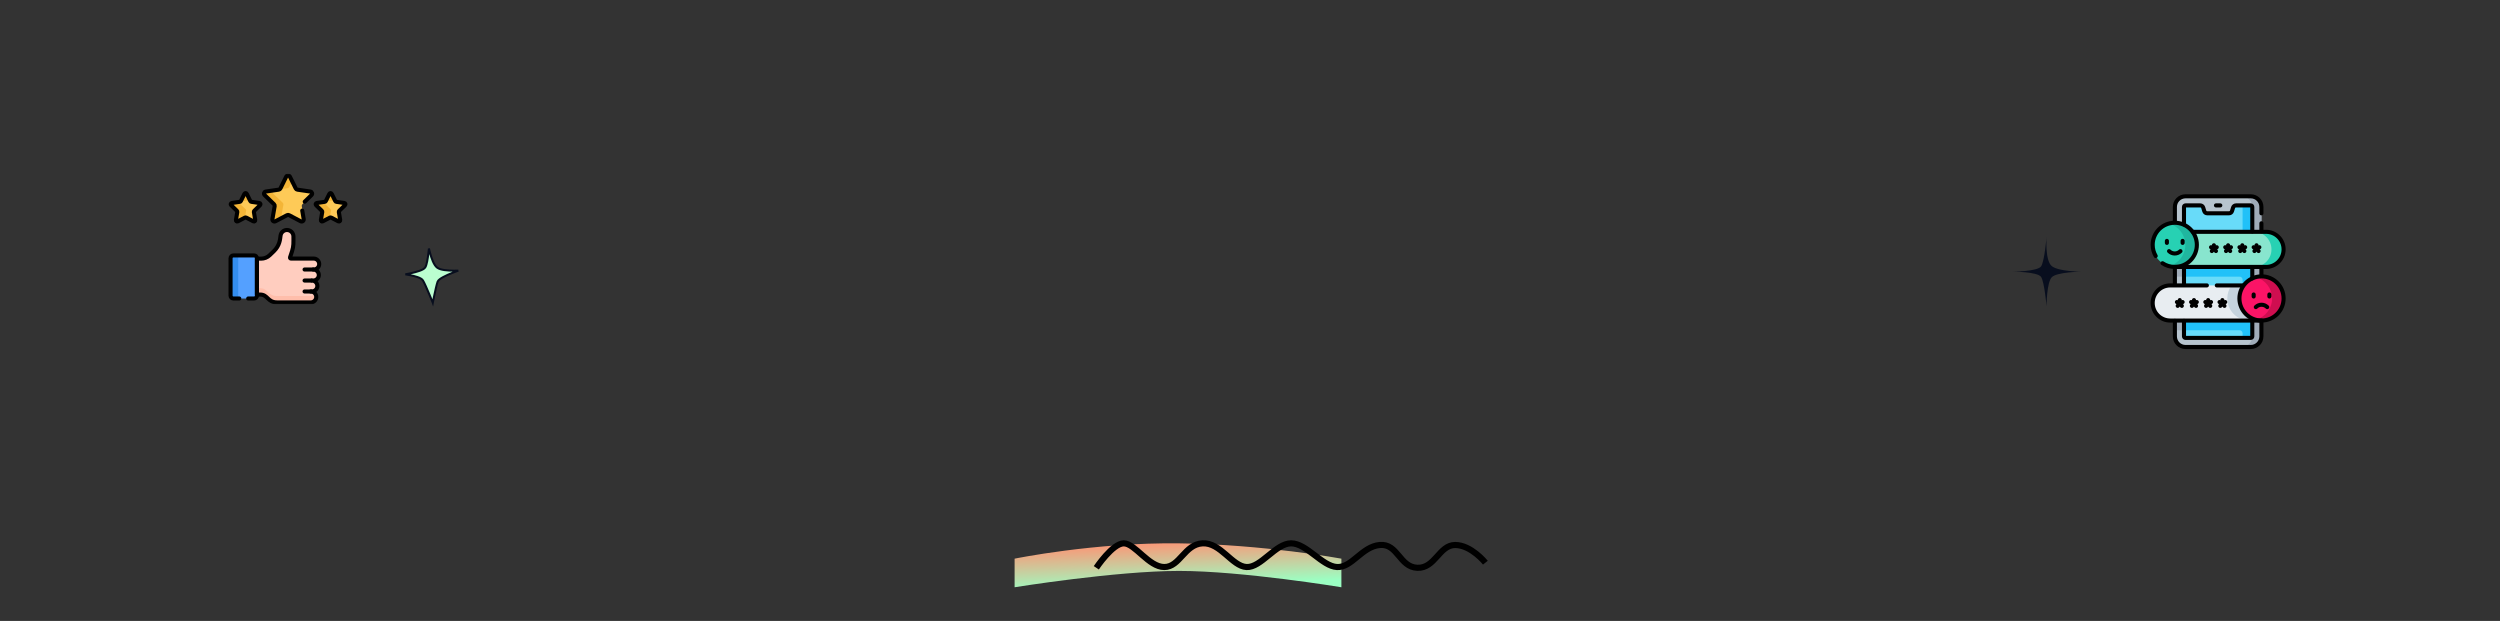 <svg width="1224" height="304" viewBox="0 0 1224 304" fill="none" xmlns="http://www.w3.org/2000/svg">
<rect x="0" y="0" width="1224" height="304" fill="#333333" stroke="none"/>
<path d="M496.75 273.522C496.75 273.522 535.75 265.522 577.25 266.022C618.75 266.522 656.75 273.522 656.75 273.522V287.522C656.75 287.522 608.25 279.523 577.25 279.523C546.25 279.523 496.75 287.522 496.75 287.522V273.522Z" fill="url(#paint0_linear_6237_42661)"/>
<path d="M536.75 277.991C536.75 277.991 544.749 266.015 550.206 266.015C555.663 266.015 562.399 277.619 570.039 277.619C577.678 277.619 579.924 266.508 588.749 266.015C597.574 265.522 603.187 277.249 610.296 277.619C617.406 277.99 624.516 266.015 632.132 266.015C639.748 266.015 647.279 277.247 654.608 277.619C661.936 277.991 666.691 267.637 675.539 266.826C684.388 266.015 685.136 277.619 693.899 277.991C702.661 278.363 704.595 266.826 712.453 266.826C720.311 266.826 727.25 275.488 727.25 275.488" stroke="black" stroke-width="3"/>
<path d="M1064.82 164.691V101.309C1064.82 98.439 1067.15 96.113 1070.02 96.113H1101.98C1104.85 96.113 1107.18 98.439 1107.18 101.309V164.691C1107.18 167.561 1104.85 169.887 1101.98 169.887H1070.02C1067.15 169.887 1064.82 167.561 1064.82 164.691Z" fill="#B7C4CE"/>
<path d="M1107.18 144.494H1064.82V161.69H1107.18V144.494Z" fill="#A0ACB9"/>
<path d="M1107.18 118.249H1064.82V135.445H1107.18V118.249Z" fill="#A0ACB9"/>
<path d="M1107.18 101.309V164.691C1107.18 167.561 1104.85 169.887 1101.98 169.887H1097.53C1100.4 169.887 1102.72 167.561 1102.72 164.691V101.309C1102.72 98.439 1100.4 96.113 1097.53 96.113H1101.98C1104.85 96.113 1107.18 98.439 1107.18 101.309Z" fill="#A0ACB9"/>
<path d="M1102.72 101.309V164.691C1102.72 165.101 1102.39 165.434 1101.98 165.434H1070.02C1069.61 165.434 1069.28 165.101 1069.28 164.691V101.309C1069.28 100.899 1069.61 100.566 1070.02 100.566H1077.26C1077.91 100.566 1078.48 100.991 1078.68 101.614L1079.22 103.375C1079.41 103.997 1079.99 104.422 1080.64 104.422H1091.36C1092.01 104.422 1092.59 103.997 1092.78 103.375L1093.32 101.614C1093.52 100.991 1094.09 100.566 1094.74 100.566H1101.98C1102.39 100.566 1102.72 100.899 1102.72 101.309Z" fill="#68DBF9"/>
<path d="M1101.98 100.566H1097.23C1097.64 100.566 1097.97 100.899 1097.97 101.309V118.249H1069.28V135.445H1096.49C1097.31 135.445 1097.97 136.109 1097.97 136.929V144.494H1069.28V161.69H1096.49C1097.31 161.69 1097.97 162.354 1097.97 163.174V164.691C1097.97 165.101 1097.64 165.434 1097.23 165.434H1101.98C1102.39 165.434 1102.72 165.101 1102.72 164.691V101.309C1102.72 100.899 1102.39 100.566 1101.98 100.566Z" fill="#21C1F8"/>
<path d="M1062.55 156.937H1107.24V139.741H1062.55C1057.8 139.741 1053.95 143.59 1053.95 148.339C1053.95 153.087 1057.8 156.937 1062.55 156.937Z" fill="#E8EDF1"/>
<path d="M1107.24 139.741H1092.57C1091.26 141.53 1090.48 143.735 1090.48 146.122C1090.48 152.095 1095.32 156.937 1101.3 156.937C1103.49 156.937 1105.53 156.281 1107.24 155.157V139.741Z" fill="#C5D3DD"/>
<path d="M1107.24 156.937C1113.21 156.937 1118.05 152.095 1118.05 146.122C1118.05 140.15 1113.21 135.308 1107.24 135.308C1101.27 135.308 1096.42 140.15 1096.42 146.122C1096.42 152.095 1101.27 156.937 1107.24 156.937Z" fill="#FB1466"/>
<path d="M1118.05 146.122C1118.05 152.095 1113.21 156.936 1107.24 156.936C1106.26 156.936 1105.32 156.807 1104.42 156.563C1109.02 155.322 1112.41 151.119 1112.41 146.122C1112.41 141.126 1109.02 136.922 1104.42 135.681C1105.32 135.438 1106.26 135.309 1107.24 135.309C1113.21 135.309 1118.05 140.149 1118.05 146.122Z" fill="#CF0E50"/>
<path d="M1109.45 130.692H1064.76V113.496H1109.45C1114.2 113.496 1118.05 117.345 1118.05 122.094C1118.05 126.842 1114.2 130.692 1109.45 130.692Z" fill="#88E5CE"/>
<path d="M1118.05 122.094C1118.05 124.468 1117.09 126.617 1115.53 128.174C1113.98 129.73 1111.83 130.692 1109.45 130.692H1103.51C1105.89 130.692 1108.04 129.73 1109.59 128.174C1111.15 126.617 1112.11 124.468 1112.11 122.094C1112.11 117.346 1108.26 113.497 1103.51 113.497H1109.45C1114.2 113.497 1118.05 117.346 1118.05 122.094Z" fill="#27D1B3"/>
<path d="M1064.76 130.692C1070.74 130.692 1075.58 125.85 1075.58 119.878C1075.58 113.905 1070.74 109.063 1064.76 109.063C1058.79 109.063 1053.95 113.905 1053.95 119.878C1053.95 125.85 1058.79 130.692 1064.76 130.692Z" fill="#27D1B3"/>
<path d="M1075.58 119.878C1075.58 125.851 1070.74 130.691 1064.76 130.691C1063.79 130.691 1062.84 130.562 1061.94 130.319C1066.54 129.078 1069.93 124.874 1069.93 119.878C1069.93 114.881 1066.54 110.678 1061.94 109.437C1062.84 109.193 1063.79 109.064 1064.76 109.064C1070.74 109.064 1075.58 113.905 1075.58 119.878Z" fill="#20B69F"/>
<path d="M1107.18 113.199V109.318" stroke="black" stroke-width="2" stroke-miterlimit="10" stroke-linecap="round" stroke-linejoin="round"/>
<path d="M1107.18 134.977V131.045" stroke="black" stroke-width="2" stroke-miterlimit="10" stroke-linecap="round" stroke-linejoin="round"/>
<path d="M1064.82 157.102V164.691C1064.82 167.561 1067.15 169.887 1070.02 169.887H1101.98C1104.85 169.887 1107.18 167.561 1107.18 164.691V157.46" stroke="black" stroke-width="2" stroke-miterlimit="10" stroke-linecap="round" stroke-linejoin="round"/>
<path d="M1064.82 131.081V139.516" stroke="black" stroke-width="2" stroke-miterlimit="10" stroke-linecap="round" stroke-linejoin="round"/>
<path d="M1107.18 104.445V101.309C1107.18 98.439 1104.85 96.113 1101.98 96.113H1070.02C1067.15 96.113 1064.82 98.439 1064.82 101.309V108.705" stroke="black" stroke-width="2" stroke-miterlimit="10" stroke-linecap="round" stroke-linejoin="round"/>
<path d="M1069.28 139.516V131.081" stroke="black" stroke-width="2" stroke-miterlimit="10" stroke-linecap="round" stroke-linejoin="round"/>
<path d="M1102.72 157.317V164.691C1102.72 165.101 1102.39 165.434 1101.98 165.434H1070.02C1069.61 165.434 1069.28 165.101 1069.28 164.691V157.102" stroke="black" stroke-width="2" stroke-miterlimit="10" stroke-linecap="round" stroke-linejoin="round"/>
<path d="M1102.72 131.045V136.292" stroke="black" stroke-width="2" stroke-miterlimit="10" stroke-linecap="round" stroke-linejoin="round"/>
<path d="M1069.28 109.848V101.309C1069.28 100.899 1069.61 100.566 1070.02 100.566H1077.26C1077.91 100.566 1078.48 100.991 1078.68 101.614L1079.22 103.375C1079.41 103.997 1079.99 104.422 1080.64 104.422H1091.36C1092.01 104.422 1092.59 103.997 1092.78 103.375L1093.32 101.614C1093.52 100.991 1094.09 100.566 1094.74 100.566H1101.98C1102.39 100.566 1102.72 100.899 1102.72 101.309V113.28" stroke="black" stroke-width="2" stroke-miterlimit="10" stroke-linecap="round" stroke-linejoin="round"/>
<path d="M1084.94 100.566H1087.06" stroke="black" stroke-width="2" stroke-miterlimit="10" stroke-linecap="round" stroke-linejoin="round"/>
<path d="M1098.24 139.741H1085.35" stroke="black" stroke-width="2" stroke-miterlimit="10" stroke-linecap="round" stroke-linejoin="round"/>
<path d="M1080.48 139.741H1062.55C1057.8 139.741 1053.95 143.59 1053.95 148.339C1053.95 153.087 1057.8 156.937 1062.55 156.937H1107.24" stroke="black" stroke-width="2" stroke-miterlimit="10" stroke-linecap="round" stroke-linejoin="round"/>
<path d="M1107.24 156.937C1113.21 156.937 1118.05 152.095 1118.05 146.122C1118.05 140.15 1113.21 135.308 1107.24 135.308C1101.27 135.308 1096.42 140.15 1096.42 146.122C1096.42 152.095 1101.27 156.937 1107.24 156.937Z" stroke="black" stroke-width="2" stroke-miterlimit="10" stroke-linecap="round" stroke-linejoin="round"/>
<path d="M1110.03 150.355C1108.49 148.816 1105.99 148.816 1104.45 150.355" stroke="black" stroke-width="2" stroke-miterlimit="10" stroke-linecap="round" stroke-linejoin="round"/>
<path d="M1103.39 144.182V145.161" stroke="black" stroke-width="2" stroke-miterlimit="10" stroke-linecap="round" stroke-linejoin="round"/>
<path d="M1111.09 144.182V145.161" stroke="black" stroke-width="2" stroke-miterlimit="10" stroke-linecap="round" stroke-linejoin="round"/>
<path d="M1073.57 113.496H1109.45C1114.2 113.496 1118.05 117.346 1118.05 122.094C1118.05 126.842 1114.2 130.692 1109.45 130.692H1064.76" stroke="black" stroke-width="2" stroke-miterlimit="10" stroke-linecap="round" stroke-linejoin="round"/>
<path d="M1058.77 128.88C1060.49 130.024 1062.55 130.692 1064.76 130.692C1070.74 130.692 1075.58 125.85 1075.58 119.878C1075.58 113.905 1070.74 109.063 1064.76 109.063C1058.79 109.063 1053.95 113.905 1053.95 119.878C1053.95 121.868 1054.49 123.731 1055.43 125.333" stroke="black" stroke-width="2" stroke-miterlimit="10" stroke-linecap="round" stroke-linejoin="round"/>
<path d="M1061.97 122.956C1063.51 124.495 1066.01 124.495 1067.55 122.956" stroke="black" stroke-width="2" stroke-miterlimit="10" stroke-linecap="round" stroke-linejoin="round"/>
<path d="M1060.91 117.937V118.916" stroke="black" stroke-width="2" stroke-miterlimit="10" stroke-linecap="round" stroke-linejoin="round"/>
<path d="M1068.61 117.937V118.916" stroke="black" stroke-width="2" stroke-miterlimit="10" stroke-linecap="round" stroke-linejoin="round"/>
<path d="M1083.92 120.087V121.721" stroke="black" stroke-width="2" stroke-miterlimit="10" stroke-linecap="round" stroke-linejoin="round"/>
<path d="M1083.92 121.721L1084.93 122.911" stroke="black" stroke-width="2" stroke-miterlimit="10" stroke-linecap="round" stroke-linejoin="round"/>
<path d="M1085.32 121.043L1083.92 121.721" stroke="black" stroke-width="2" stroke-miterlimit="10" stroke-linecap="round" stroke-linejoin="round"/>
<path d="M1083.92 121.721L1082.91 122.911" stroke="black" stroke-width="2" stroke-miterlimit="10" stroke-linecap="round" stroke-linejoin="round"/>
<path d="M1082.53 121.043L1083.92 121.721" stroke="black" stroke-width="2" stroke-miterlimit="10" stroke-linecap="round" stroke-linejoin="round"/>
<path d="M1090.88 120.087V121.721" stroke="black" stroke-width="2" stroke-miterlimit="10" stroke-linecap="round" stroke-linejoin="round"/>
<path d="M1090.88 121.721L1091.89 122.911" stroke="black" stroke-width="2" stroke-miterlimit="10" stroke-linecap="round" stroke-linejoin="round"/>
<path d="M1092.27 121.043L1090.88 121.721" stroke="black" stroke-width="2" stroke-miterlimit="10" stroke-linecap="round" stroke-linejoin="round"/>
<path d="M1090.88 121.721L1089.87 122.911" stroke="black" stroke-width="2" stroke-miterlimit="10" stroke-linecap="round" stroke-linejoin="round"/>
<path d="M1089.48 121.043L1090.88 121.721" stroke="black" stroke-width="2" stroke-miterlimit="10" stroke-linecap="round" stroke-linejoin="round"/>
<path d="M1097.83 120.087V121.721" stroke="black" stroke-width="2" stroke-miterlimit="10" stroke-linecap="round" stroke-linejoin="round"/>
<path d="M1097.83 121.721L1098.84 122.911" stroke="black" stroke-width="2" stroke-miterlimit="10" stroke-linecap="round" stroke-linejoin="round"/>
<path d="M1099.23 121.043L1097.83 121.721" stroke="black" stroke-width="2" stroke-miterlimit="10" stroke-linecap="round" stroke-linejoin="round"/>
<path d="M1097.83 121.721L1096.82 122.911" stroke="black" stroke-width="2" stroke-miterlimit="10" stroke-linecap="round" stroke-linejoin="round"/>
<path d="M1096.44 121.043L1097.83 121.721" stroke="black" stroke-width="2" stroke-miterlimit="10" stroke-linecap="round" stroke-linejoin="round"/>
<path d="M1104.79 120.087V121.721" stroke="black" stroke-width="2" stroke-miterlimit="10" stroke-linecap="round" stroke-linejoin="round"/>
<path d="M1104.79 121.721L1105.8 122.911" stroke="black" stroke-width="2" stroke-miterlimit="10" stroke-linecap="round" stroke-linejoin="round"/>
<path d="M1106.18 121.043L1104.79 121.721" stroke="black" stroke-width="2" stroke-miterlimit="10" stroke-linecap="round" stroke-linejoin="round"/>
<path d="M1104.79 121.721L1103.78 122.911" stroke="black" stroke-width="2" stroke-miterlimit="10" stroke-linecap="round" stroke-linejoin="round"/>
<path d="M1103.39 121.043L1104.79 121.721" stroke="black" stroke-width="2" stroke-miterlimit="10" stroke-linecap="round" stroke-linejoin="round"/>
<path d="M1081.12 146.927V148.561" stroke="black" stroke-width="2" stroke-miterlimit="10" stroke-linecap="round" stroke-linejoin="round"/>
<path d="M1081.12 148.561L1082.13 149.751" stroke="black" stroke-width="2" stroke-miterlimit="10" stroke-linecap="round" stroke-linejoin="round"/>
<path d="M1082.52 147.882L1081.12 148.561" stroke="black" stroke-width="2" stroke-miterlimit="10" stroke-linecap="round" stroke-linejoin="round"/>
<path d="M1081.12 148.561L1080.11 149.751" stroke="black" stroke-width="2" stroke-miterlimit="10" stroke-linecap="round" stroke-linejoin="round"/>
<path d="M1079.73 147.882L1081.12 148.561" stroke="black" stroke-width="2" stroke-miterlimit="10" stroke-linecap="round" stroke-linejoin="round"/>
<path d="M1088.08 146.927V148.561" stroke="black" stroke-width="2" stroke-miterlimit="10" stroke-linecap="round" stroke-linejoin="round"/>
<path d="M1088.08 148.561L1089.09 149.751" stroke="black" stroke-width="2" stroke-miterlimit="10" stroke-linecap="round" stroke-linejoin="round"/>
<path d="M1089.47 147.882L1088.08 148.561" stroke="black" stroke-width="2" stroke-miterlimit="10" stroke-linecap="round" stroke-linejoin="round"/>
<path d="M1088.08 148.561L1087.07 149.751" stroke="black" stroke-width="2" stroke-miterlimit="10" stroke-linecap="round" stroke-linejoin="round"/>
<path d="M1086.68 147.882L1088.08 148.561" stroke="black" stroke-width="2" stroke-miterlimit="10" stroke-linecap="round" stroke-linejoin="round"/>
<path d="M1074.17 146.927V148.561" stroke="black" stroke-width="2" stroke-miterlimit="10" stroke-linecap="round" stroke-linejoin="round"/>
<path d="M1074.17 148.561L1075.18 149.751" stroke="black" stroke-width="2" stroke-miterlimit="10" stroke-linecap="round" stroke-linejoin="round"/>
<path d="M1075.56 147.882L1074.17 148.561" stroke="black" stroke-width="2" stroke-miterlimit="10" stroke-linecap="round" stroke-linejoin="round"/>
<path d="M1074.17 148.561L1073.16 149.751" stroke="black" stroke-width="2" stroke-miterlimit="10" stroke-linecap="round" stroke-linejoin="round"/>
<path d="M1072.77 147.882L1074.17 148.561" stroke="black" stroke-width="2" stroke-miterlimit="10" stroke-linecap="round" stroke-linejoin="round"/>
<path d="M1067.21 146.927V148.561" stroke="black" stroke-width="2" stroke-miterlimit="10" stroke-linecap="round" stroke-linejoin="round"/>
<path d="M1067.21 148.561L1068.22 149.751" stroke="black" stroke-width="2" stroke-miterlimit="10" stroke-linecap="round" stroke-linejoin="round"/>
<path d="M1068.61 147.882L1067.21 148.561" stroke="black" stroke-width="2" stroke-miterlimit="10" stroke-linecap="round" stroke-linejoin="round"/>
<path d="M1067.21 148.561L1066.2 149.751" stroke="black" stroke-width="2" stroke-miterlimit="10" stroke-linecap="round" stroke-linejoin="round"/>
<path d="M1065.82 147.882L1067.21 148.561" stroke="black" stroke-width="2" stroke-miterlimit="10" stroke-linecap="round" stroke-linejoin="round"/>
<g clip-path="url(#clip0_6237_42661)">
<mask id="mask0_6237_42661" style="mask-type:luminance" maskUnits="userSpaceOnUse" x="109" y="85" width="65" height="65">
<path d="M109 85H173V149H109V85Z" fill="white"/>
</mask>
<g mask="url(#mask0_6237_42661)">
<path d="M156.103 134.76C156.152 133.227 154.912 131.955 153.387 131.955H153.382V131.954C153.455 131.954 153.53 131.953 153.608 131.953C155.089 131.952 156.288 130.751 156.287 129.27C156.286 127.789 155.085 126.598 153.604 126.599H142.449C142.138 126.599 141.918 126.295 142.015 126L142.993 123.015C143.825 120.476 143.677 118.746 143.677 115.771C143.677 114.022 142.258 112.603 140.509 112.603C138.919 112.603 137.576 113.781 137.367 115.357C137.137 117.1 136.982 120.2 134.1 122.976L132.065 124.935C130.932 126.026 129.42 126.635 127.847 126.635H125.175V144.222C125.902 144.221 127.362 144.221 127.363 144.221C131.247 144.219 130.892 148.065 135.722 148.061H152.162C153.641 148.061 154.84 146.862 154.84 145.383V145.383C154.84 143.904 153.641 142.705 152.162 142.705H152.634C154.089 142.705 155.332 141.573 155.38 140.119C155.431 138.598 154.213 137.349 152.704 137.349H153.355C154.812 137.349 156.055 136.216 156.103 134.76Z" fill="#FFCDBF"/>
<path d="M152.162 144.936H135.722C130.892 144.94 131.247 141.094 127.363 141.096C127.362 141.096 125.902 141.096 125.175 141.097V144.222C125.902 144.221 127.362 144.221 127.363 144.221C131.247 144.219 130.892 148.065 135.722 148.061H152.162C153.641 148.061 154.84 146.862 154.84 145.383V145.383C154.84 144.799 154.651 144.26 154.334 143.82C153.848 144.495 153.057 144.936 152.162 144.936Z" fill="#FFBEAB"/>
<path d="M124.414 125.055H114.272C113.506 125.055 112.886 125.675 112.886 126.44V144.761C112.886 145.526 113.506 146.146 114.272 146.146H124.414C125.179 146.146 125.799 145.526 125.799 144.761V126.44C125.799 125.675 125.179 125.055 124.414 125.055Z" fill="#54A0FF"/>
<path d="M116.636 144.761V126.441C116.636 125.675 117.256 125.055 118.022 125.055H114.272C113.506 125.055 112.886 125.675 112.886 126.441V144.761C112.886 145.526 113.506 146.146 114.272 146.146H118.022C117.256 146.146 116.636 145.526 116.636 144.761Z" fill="#338DEF"/>
<path d="M127.497 100.445C127.875 100.084 127.666 99.455 127.143 99.38L123.105 98.806C122.898 98.776 122.718 98.648 122.625 98.464L120.819 94.88C120.585 94.416 119.91 94.416 119.676 94.88L117.87 98.464C117.777 98.648 117.598 98.776 117.39 98.806L113.352 99.38C112.829 99.455 112.621 100.084 112.999 100.445L115.921 103.235C116.071 103.379 116.14 103.586 116.104 103.788L115.414 107.728C115.325 108.238 115.872 108.627 116.339 108.386L119.951 106.526C120.137 106.43 120.359 106.43 120.544 106.526L124.156 108.386C124.624 108.627 125.17 108.238 125.081 107.728L124.391 103.788C124.356 103.586 124.424 103.379 124.575 103.235L127.497 100.445Z" fill="#FECA57"/>
<path d="M120.514 103.067C120.55 102.865 120.481 102.658 120.331 102.514L117.409 99.724C117.119 99.448 117.174 99.015 117.451 98.793C117.431 98.798 117.411 98.803 117.39 98.806L113.352 99.38C112.829 99.455 112.621 100.084 112.999 100.445L115.921 103.235C116.071 103.379 116.14 103.586 116.104 103.788L115.414 107.728C115.325 108.238 115.872 108.627 116.339 108.386L119.904 106.55L120.514 103.067Z" fill="#F4B537"/>
<path d="M117.763 98.66L121.801 98.085C122.002 98.056 122.176 97.935 122.271 97.76L120.82 94.88C120.587 94.416 119.911 94.416 119.677 94.88L117.871 98.464C117.83 98.547 117.77 98.617 117.699 98.674C117.72 98.668 117.741 98.663 117.763 98.66Z" fill="#F4B537"/>
<path d="M169.088 100.445C169.466 100.084 169.257 99.455 168.735 99.38L164.696 98.806C164.489 98.776 164.309 98.648 164.217 98.464L162.411 94.88C162.177 94.416 161.501 94.416 161.267 94.88L159.462 98.464C159.369 98.648 159.189 98.776 158.982 98.806L154.943 99.38C154.421 99.455 154.212 100.084 154.59 100.445L157.512 103.235C157.662 103.379 157.731 103.586 157.696 103.788L157.006 107.728C156.916 108.238 157.463 108.627 157.931 108.386L161.542 106.526C161.728 106.43 161.95 106.43 162.136 106.526L165.747 108.386C166.215 108.627 166.762 108.238 166.672 107.728L165.983 103.788C165.947 103.586 166.016 103.379 166.166 103.235L169.088 100.445Z" fill="#FECA57"/>
<path d="M162.105 103.067C162.141 102.865 162.072 102.658 161.922 102.514L159 99.724C158.71 99.448 158.766 99.015 159.042 98.793C159.022 98.798 159.002 98.803 158.982 98.806L154.943 99.38C154.421 99.455 154.212 100.084 154.59 100.445L157.512 103.235C157.662 103.379 157.731 103.586 157.695 103.788L157.006 107.728C156.916 108.238 157.463 108.627 157.931 108.386L161.496 106.55L162.105 103.067Z" fill="#F4B537"/>
<path d="M159.354 98.66L163.392 98.085C163.593 98.056 163.767 97.935 163.862 97.76L162.411 94.88C162.177 94.416 161.502 94.416 161.268 94.88L159.462 98.464C159.42 98.547 159.361 98.617 159.29 98.674C159.311 98.668 159.332 98.663 159.354 98.66Z" fill="#F4B537"/>
<path d="M152.765 95.502C153.377 94.918 153.039 93.9 152.194 93.78L145.665 92.85C145.329 92.802 145.039 92.596 144.889 92.298L141.969 86.502C141.591 85.752 140.498 85.752 140.12 86.502L137.2 92.298C137.05 92.596 136.76 92.802 136.424 92.85L129.895 93.78C129.049 93.9 128.712 94.918 129.324 95.502L134.048 100.013C134.291 100.245 134.402 100.579 134.345 100.907L133.229 107.277C133.085 108.101 133.969 108.73 134.725 108.341L140.565 105.333C140.865 105.179 141.224 105.179 141.524 105.333L147.364 108.341C148.12 108.73 149.004 108.101 148.859 107.277L147.744 100.907C147.687 100.579 147.798 100.245 148.041 100.013L152.765 95.502Z" fill="#FECA57"/>
<path d="M140.833 92.129C141.169 92.082 141.459 91.875 141.609 91.577L143.067 88.684L141.968 86.502C141.59 85.752 140.497 85.752 140.119 86.502L137.199 92.298C137.115 92.465 136.987 92.601 136.832 92.699L140.833 92.129Z" fill="#F4B537"/>
<path d="M137.639 106.556L138.754 100.186C138.812 99.858 138.701 99.524 138.458 99.292L133.733 94.781C133.236 94.306 133.366 93.544 133.887 93.211L129.895 93.78C129.049 93.9 128.712 94.918 129.324 95.502L134.048 100.013C134.291 100.245 134.402 100.579 134.345 100.907L133.229 107.277C133.085 108.101 133.969 108.73 134.725 108.341L137.63 106.845C137.62 106.752 137.622 106.655 137.639 106.556Z" fill="#F4B537"/>
<path d="M156.095 134.76C156.144 133.227 154.905 131.955 153.379 131.955H153.374V131.954C153.447 131.954 153.523 131.953 153.6 131.953C155.081 131.952 156.28 130.751 156.279 129.27C156.278 127.789 155.077 126.598 153.596 126.599H142.441C142.131 126.599 141.91 126.295 142.007 126L142.985 123.015C143.817 120.476 143.669 118.746 143.669 115.771C143.669 114.022 142.25 112.603 140.501 112.603C138.911 112.603 137.568 113.781 137.36 115.357C137.129 117.1 136.974 120.2 134.092 122.976L132.058 124.935C130.924 126.026 129.412 126.635 127.839 126.635H125.792V144.222C126.519 144.221 127.354 144.221 127.356 144.221C131.239 144.219 130.884 148.065 135.715 148.061H152.154C153.633 148.061 154.832 146.862 154.832 145.383V145.383C154.832 143.904 153.633 142.705 152.154 142.705H152.626C154.081 142.705 155.324 141.573 155.372 140.119C155.423 138.598 154.205 137.349 152.696 137.349H153.347C154.804 137.349 156.048 136.216 156.095 134.76Z" stroke="black" stroke-width="2" stroke-miterlimit="10" stroke-linecap="round" stroke-linejoin="round"/>
<path d="M152.4 142.706H149.116" stroke="black" stroke-width="2" stroke-miterlimit="10" stroke-linecap="round" stroke-linejoin="round"/>
<path d="M152.471 137.351H149.116" stroke="black" stroke-width="2" stroke-miterlimit="10" stroke-linecap="round" stroke-linejoin="round"/>
<path d="M153.375 131.955H149.116" stroke="black" stroke-width="2" stroke-miterlimit="10" stroke-linecap="round" stroke-linejoin="round"/>
<path d="M168.933 100.445C169.304 100.084 169.099 99.455 168.587 99.38L164.631 98.806C164.428 98.776 164.252 98.648 164.161 98.464L162.392 94.88C162.163 94.416 161.501 94.416 161.272 94.88L159.503 98.464C159.412 98.648 159.237 98.776 159.033 98.806L155.078 99.38C154.566 99.455 154.361 100.084 154.732 100.445L157.594 103.235C157.741 103.379 157.808 103.586 157.774 103.788L157.098 107.728C157.01 108.238 157.546 108.627 158.004 108.386L161.542 106.526C161.724 106.43 161.941 106.43 162.123 106.526L165.661 108.386C166.119 108.627 166.654 108.238 166.567 107.728L165.891 103.788C165.856 103.586 165.924 103.379 166.071 103.235L168.933 100.445Z" stroke="black" stroke-width="2" stroke-miterlimit="10" stroke-linecap="round" stroke-linejoin="round"/>
<path d="M127.339 100.445C127.71 100.084 127.505 99.455 126.993 99.38L123.038 98.806C122.834 98.776 122.658 98.648 122.568 98.464L120.799 94.88C120.57 94.416 119.908 94.416 119.679 94.88L117.91 98.464C117.819 98.648 117.643 98.776 117.44 98.806L113.484 99.38C112.972 99.455 112.767 100.084 113.138 100.445L116 103.235C116.147 103.379 116.215 103.586 116.18 103.788L115.504 107.728C115.417 108.238 115.952 108.627 116.41 108.386L119.948 106.526C120.13 106.43 120.347 106.43 120.529 106.526L124.067 108.386C124.525 108.627 125.061 108.238 124.973 107.728L124.297 103.788C124.263 103.586 124.33 103.379 124.477 103.235L127.339 100.445Z" stroke="black" stroke-width="2" stroke-miterlimit="10" stroke-linecap="round" stroke-linejoin="round"/>
<path d="M121.522 146.146H124.406C125.171 146.146 125.791 145.526 125.791 144.761V126.441C125.791 125.675 125.171 125.055 124.406 125.055H114.264C113.499 125.055 112.878 125.675 112.878 126.441V144.761C112.878 145.526 113.499 146.146 114.264 146.146H117.147" stroke="black" stroke-width="2" stroke-miterlimit="10" stroke-linecap="round" stroke-linejoin="round"/>
<path d="M149.198 98.737L152.517 95.502C153.116 94.918 152.785 93.9 151.957 93.78L145.562 92.85C145.233 92.802 144.948 92.596 144.801 92.298L141.941 86.502C141.571 85.752 140.501 85.752 140.13 86.502L137.27 92.298C137.123 92.596 136.839 92.802 136.51 92.85L130.114 93.78C129.286 93.9 128.955 94.918 129.555 95.502L134.183 100.013C134.421 100.245 134.529 100.579 134.473 100.907L133.38 107.277C133.239 108.101 134.105 108.73 134.845 108.341L140.566 105.333C140.86 105.179 141.211 105.179 141.505 105.333L147.226 108.341C147.967 108.73 148.832 108.101 148.691 107.277L147.977 103.112" stroke="black" stroke-width="2" stroke-miterlimit="10" stroke-linecap="round" stroke-linejoin="round"/>
</g>
</g>
<path d="M198.453 134.315C199.235 134.171 200.097 134.002 200.974 133.81C202.492 133.479 204.069 133.076 205.361 132.615C206.006 132.385 206.593 132.136 207.07 131.867C207.536 131.605 207.952 131.295 208.192 130.92C208.401 130.592 208.578 130.139 208.732 129.632C208.888 129.117 209.03 128.513 209.159 127.86C209.417 126.553 209.629 125.025 209.796 123.572C209.873 122.905 209.94 122.252 209.999 121.642C210.142 122.272 210.307 122.951 210.493 123.644C210.883 125.103 211.368 126.643 211.946 127.963C212.514 129.262 213.206 130.429 214.047 131.053C214.883 131.672 216.209 132.025 217.636 132.232C219.086 132.443 220.728 132.515 222.264 132.52C223.008 132.522 223.73 132.508 224.396 132.486C223.502 132.812 222.505 133.188 221.496 133.594C219.884 134.241 218.23 134.968 216.92 135.684C216.265 136.042 215.683 136.404 215.231 136.76C214.795 137.103 214.412 137.493 214.255 137.921C213.811 139.127 213.14 142.148 212.586 144.818C212.32 146.1 212.079 147.316 211.899 148.237C211.891 148.217 211.882 148.196 211.874 148.175C211.47 147.179 210.917 145.826 210.322 144.405C209.141 141.585 207.766 138.428 207.065 137.291C206.833 136.913 206.441 136.608 206.002 136.354C205.554 136.096 205.009 135.866 204.415 135.66C203.227 135.247 201.787 134.913 200.407 134.65C199.733 134.522 199.07 134.41 198.453 134.315Z" fill="#BBFFD0" stroke="#080E1E"/>
<path d="M1002 116C1002 116 1001.14 127.711 1004.64 130.355C1008.14 133 1019 133 1019 133C1019 133 1007.29 133.169 1004.64 135.645C1002 138.12 1002 150 1002 150C1002 150 1000.98 138.325 999.355 135.645C997.735 132.964 985 133 985 133C985 133 997.699 133 999.355 130.355C1001.01 127.711 1002 116 1002 116Z" fill="#080E1E"/>
<defs>
<linearGradient id="paint0_linear_6237_42661" x1="265.302" y1="255.129" x2="267.165" y2="300.294" gradientUnits="userSpaceOnUse">
<stop stop-color="#CFA5FB"/>
<stop offset="0.484" stop-color="#FF9273"/>
<stop offset="0.99" stop-color="#9BFFC3"/>
</linearGradient>
<clipPath id="clip0_6237_42661">
<rect width="64" height="64" fill="white" transform="translate(109 85)"/>
</clipPath>
</defs>
</svg>

